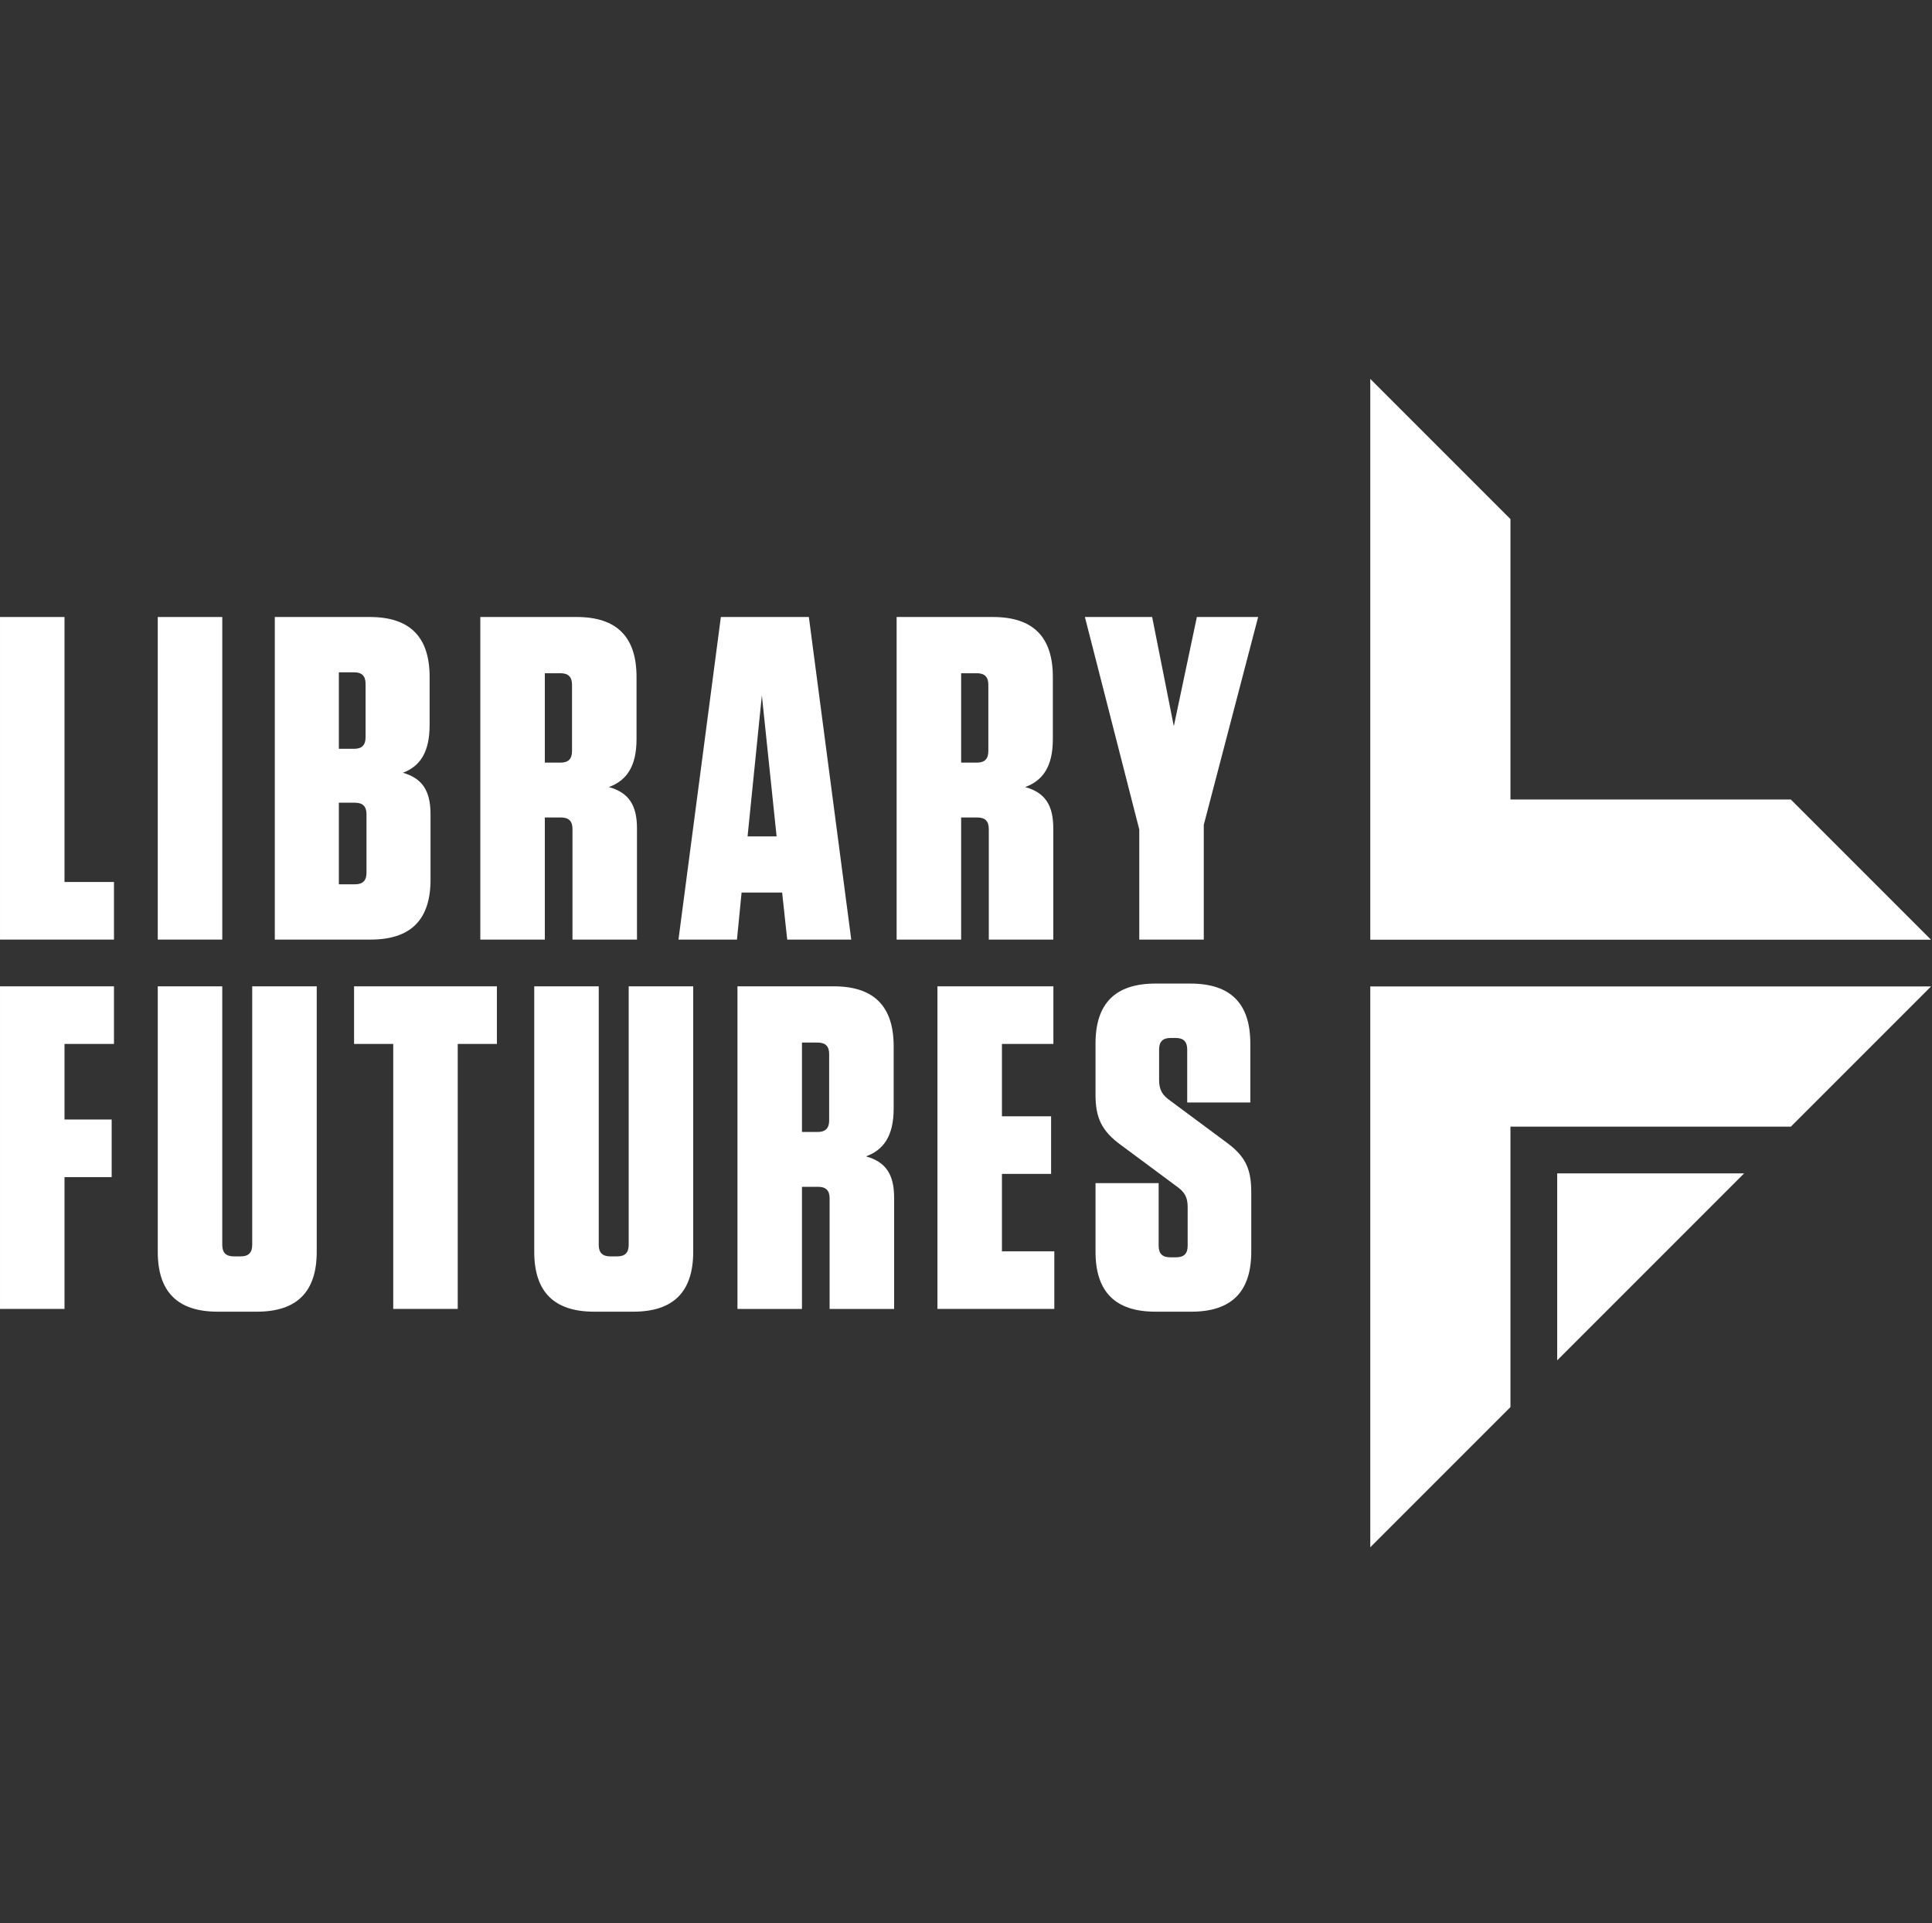 <?xml version="1.0" encoding="UTF-8" standalone="no"?>
<!DOCTYPE svg PUBLIC "-//W3C//DTD SVG 1.1//EN" "http://www.w3.org/Graphics/SVG/1.1/DTD/svg11.dtd">
<svg width="100%" height="100%" viewBox="0 0 1500 1493" version="1.1" xmlns="http://www.w3.org/2000/svg" xmlns:xlink="http://www.w3.org/1999/xlink" xml:space="preserve" xmlns:serif="http://www.serif.com/" style="fill-rule:evenodd;clip-rule:evenodd;stroke-linejoin:round;stroke-miterlimit:2;">
    <rect x="0" y="0" width="1500" height="1493" fill="#333333" stroke="none"/>
    <g transform="matrix(1,0,0,1,-2288,-2430)">
        <g id="lf-logo" transform="matrix(1,0,0,1,0,2430)">
            <rect x="2288" y="0" width="1500" height="1492.13" style="fill:none;"/>
            <g transform="matrix(8.427,0,0,8.427,3038.01,746.065)">
                <g transform="matrix(1,0,0,1,-89,-54)">
                    <g>
                        <path d="M5.942,22.305L5.942,46.715L10.5,46.715L10.5,52.021L0,52.021L0,22.305L5.942,22.305Z" style="fill:white;fill-rule:nonzero;"/>
                        <rect x="14.534" y="22.305" width="5.944" height="29.716" style="fill:white;fill-rule:nonzero;"/>
                        <path d="M31.218,46.928L32.705,46.928C33.426,46.928 33.765,46.588 33.765,45.866L33.765,40.474C33.765,39.753 33.426,39.413 32.705,39.413L31.218,39.413L31.218,46.928ZM32.619,27.4L31.218,27.4L31.218,34.447L32.619,34.447C33.341,34.447 33.68,34.107 33.68,33.385L33.68,28.462C33.68,27.739 33.341,27.4 32.619,27.4ZM39.665,40.474L39.665,46.502C39.665,50.197 37.84,52.021 34.147,52.021L25.317,52.021L25.317,22.305L34.062,22.305C37.755,22.305 39.581,24.131 39.581,27.824L39.581,32.24C39.581,34.786 38.689,36.06 37.119,36.654C38.901,37.163 39.665,38.31 39.665,40.474Z" style="fill:white;fill-rule:nonzero;"/>
                        <path d="M51.64,27.485L50.195,27.485L50.195,35.72L51.64,35.72C52.361,35.72 52.7,35.381 52.7,34.659L52.7,28.546C52.7,27.824 52.361,27.485 51.64,27.485ZM58.686,41.79L58.686,52.021L52.743,52.021L52.743,41.833C52.743,41.112 52.403,40.772 51.682,40.772L50.195,40.772L50.195,52.021L44.252,52.021L44.252,22.305L53.125,22.305C56.817,22.305 58.644,24.131 58.644,27.824L58.644,33.555C58.644,36.102 57.709,37.376 56.096,37.97C57.922,38.479 58.686,39.626 58.686,41.79Z" style="fill:white;fill-rule:nonzero;"/>
                        <path d="M68.875,42.513L71.549,42.513L70.191,29.523L68.875,42.513ZM78.427,52.021L72.526,52.021L72.06,47.691L68.323,47.691L67.898,52.021L62.508,52.021L66.414,22.305L74.521,22.305L78.427,52.021Z" style="fill:white;fill-rule:nonzero;"/>
                        <path d="M89.996,27.485L88.551,27.485L88.551,35.72L89.996,35.72C90.717,35.72 91.057,35.381 91.057,34.659L91.057,28.546C91.057,27.824 90.717,27.485 89.996,27.485ZM97.041,41.79L97.041,52.021L91.099,52.021L91.099,41.833C91.099,41.112 90.759,40.772 90.038,40.772L88.551,40.772L88.551,52.021L82.608,52.021L82.608,22.305L91.481,22.305C95.173,22.305 97,24.131 97,27.824L97,33.555C97,36.102 96.066,37.376 94.452,37.97C96.278,38.479 97.041,39.626 97.041,41.79Z" style="fill:white;fill-rule:nonzero;"/>
                        <path d="M110.269,22.305L115.915,22.305L110.906,41.451L110.906,52.021L104.962,52.021L104.962,41.875L99.953,22.305L106.15,22.305L108.146,32.367L110.269,22.305Z" style="fill:white;fill-rule:nonzero;"/>
                        <path d="M10.5,56.327L10.5,61.634L5.942,61.634L5.942,68.596L10.287,68.596L10.287,73.902L5.942,73.902L5.942,86.044L0,86.044L0,56.327L10.5,56.327Z" style="fill:white;fill-rule:nonzero;"/>
                        <path d="M29.18,80.779C29.18,84.473 27.354,86.298 23.661,86.298L20.052,86.298C16.359,86.298 14.534,84.473 14.534,80.779L14.534,56.327L20.477,56.327L20.477,80.142C20.477,80.864 20.816,81.204 21.538,81.204L22.174,81.204C22.896,81.204 23.236,80.864 23.236,80.142L23.236,56.327L29.18,56.327L29.18,80.779Z" style="fill:white;fill-rule:nonzero;"/>
                        <path d="M36.228,86.044L36.228,61.634L32.62,61.634L32.62,56.327L45.779,56.327L45.779,61.634L42.171,61.634L42.171,86.044L36.228,86.044Z" style="fill:white;fill-rule:nonzero;"/>
                        <path d="M63.866,80.779C63.866,84.473 62.04,86.298 58.347,86.298L54.738,86.298C51.045,86.298 49.22,84.473 49.22,80.779L49.22,56.327L55.163,56.327L55.163,80.142C55.163,80.864 55.503,81.204 56.224,81.204L56.861,81.204C57.582,81.204 57.922,80.864 57.922,80.142L57.922,56.327L63.866,56.327L63.866,80.779Z" style="fill:white;fill-rule:nonzero;"/>
                        <path d="M75.33,61.507L73.886,61.507L73.886,69.742L75.33,69.742C76.051,69.742 76.391,69.402 76.391,68.681L76.391,62.568C76.391,61.846 76.051,61.507 75.33,61.507ZM82.376,75.812L82.376,86.044L76.433,86.044L76.433,75.855C76.433,75.134 76.093,74.795 75.372,74.795L73.886,74.795L73.886,86.044L67.943,86.044L67.943,56.327L76.815,56.327C80.508,56.327 82.334,58.153 82.334,61.846L82.334,67.578C82.334,70.124 81.4,71.398 79.786,71.992C81.612,72.501 82.376,73.647 82.376,75.812Z" style="fill:white;fill-rule:nonzero;"/>
                        <path d="M115.28,75.304L115.28,80.779C115.28,84.473 113.455,86.298 109.761,86.298L106.45,86.298C102.757,86.298 100.932,84.473 100.932,80.779L100.932,74.455L106.748,74.455L106.748,80.228C106.748,80.949 107.087,81.289 107.809,81.289L108.36,81.289C109.083,81.289 109.421,80.949 109.421,80.228L109.421,76.662C109.421,75.728 109.125,75.262 108.403,74.751L103.31,70.972C101.483,69.657 100.932,68.427 100.932,66.304L100.932,61.592C100.932,57.899 102.757,56.073 106.45,56.073L109.677,56.073C113.37,56.073 115.194,57.899 115.194,61.592L115.194,67.025L109.379,67.025L109.379,62.144C109.379,61.423 109.039,61.083 108.318,61.083L107.851,61.083C107.129,61.083 106.79,61.423 106.79,62.144L106.79,64.945C106.79,65.879 107.087,66.346 107.809,66.856L112.902,70.635C114.727,71.95 115.28,73.096 115.28,75.304Z" style="fill:white;fill-rule:nonzero;"/>
                        <path d="M97.05,56.327L97.05,61.634L92.31,61.634L92.31,68.3L96.839,68.3L96.839,73.605L92.31,73.605L92.31,80.737L97.136,80.737L97.136,86.044L86.368,86.044L86.368,56.327L97.05,56.327Z" style="fill:white;fill-rule:nonzero;"/>
                        <path d="M164.992,39.118L139.161,39.118L139.161,13.287L126.246,0.371L126.246,52.033L177.908,52.033L164.992,39.118Z" style="fill:white;fill-rule:nonzero;"/>
                        <path d="M143.467,90.78L160.687,73.559L143.467,73.559L143.467,90.78Z" style="fill:white;fill-rule:nonzero;"/>
                        <path d="M126.246,56.339L126.246,108L139.161,95.085L139.161,69.254L164.992,69.254L177.908,56.339L126.246,56.339Z" style="fill:white;fill-rule:nonzero;"/>
                    </g>
                </g>
            </g>
        </g>
    </g>
</svg>
